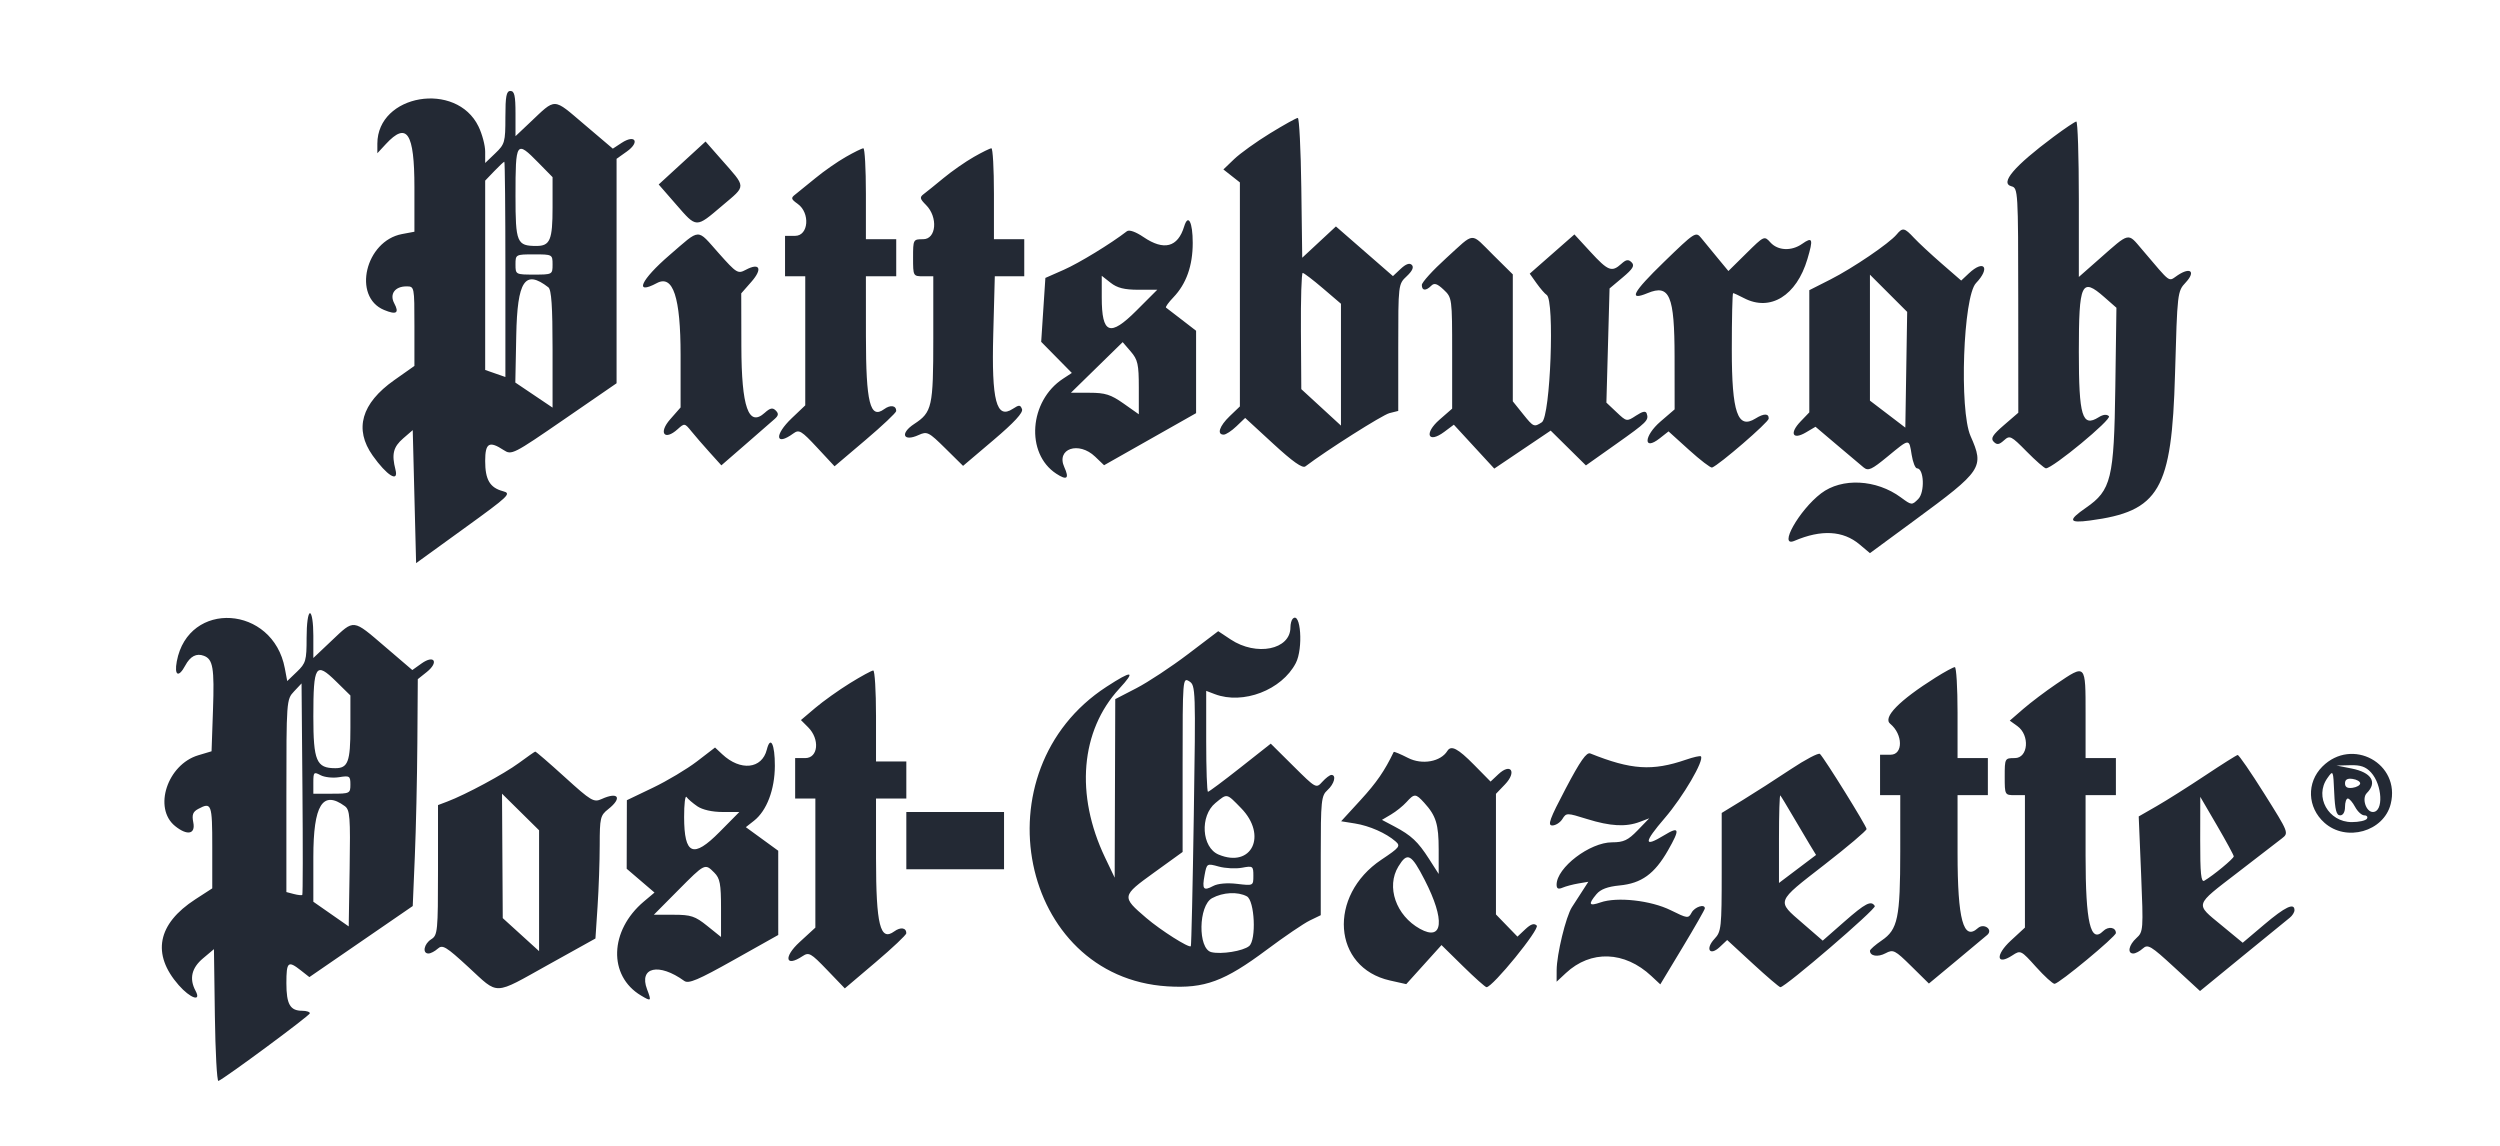<svg width="600" height="275" viewBox="0 0 600 275" fill="none" xmlns="http://www.w3.org/2000/svg">
<path fill-rule="evenodd" clip-rule="evenodd" d="M121.294 28.15C121.294 34.114 121.158 34.599 118.867 36.791L116.442 39.117V36.389C116.442 34.891 115.722 32.176 114.841 30.358C109.53 19.386 90.565 22.605 90.565 34.48V36.775L92.62 34.559C97.666 29.117 99.46 31.843 99.46 44.95V55.615L96.486 56.173C87.687 57.823 84.52 71.219 92.178 74.391C95.146 75.621 95.875 75.144 94.618 72.793C93.439 70.591 94.776 68.733 97.539 68.733C99.454 68.733 99.46 68.767 99.46 78.277V87.822L94.618 91.236C86.719 96.806 84.949 103.003 89.445 109.342C92.854 114.15 95.73 115.932 94.914 112.731C93.955 108.972 94.378 107.275 96.793 105.186L99.057 103.23L99.46 119.193L99.865 135.154L111.391 126.814C122.307 118.917 122.8 118.443 120.693 117.879C117.565 117.042 116.442 115.125 116.442 110.626C116.442 106.311 117.406 105.744 120.876 108.016C122.778 109.263 123.139 109.08 135.402 100.638L147.978 91.981V65.049V38.114L150.466 36.343C153.64 34.083 152.44 32.163 149.187 34.294L147.078 35.677L140.244 29.873C132.601 23.386 133.53 23.416 127.156 29.436L123.72 32.681V27.258C123.72 22.974 123.465 21.832 122.506 21.832C121.531 21.832 121.294 23.074 121.294 28.15ZM304.815 32.001C301.5 34.036 297.622 36.819 296.2 38.184L293.614 40.667L295.594 42.224L297.574 43.783V70.662V97.54L295.147 99.865C292.654 102.253 291.979 104.313 293.689 104.313C294.22 104.313 295.597 103.41 296.748 102.307L298.842 100.302L305.571 106.494C310.27 110.82 312.598 112.461 313.29 111.936C318.378 108.075 331.801 99.57 333.468 99.151L335.58 98.621V83.413C335.58 68.216 335.581 68.204 337.612 66.296C338.967 65.025 339.375 64.118 338.835 63.578C338.296 63.04 337.407 63.353 336.166 64.519L334.305 66.266L327.462 60.306L320.62 54.344L316.576 58.102L312.534 61.859L312.315 45.081C312.195 35.852 311.814 28.302 311.469 28.302C311.124 28.302 308.13 29.966 304.815 32.001ZM492.856 32.833C483.382 39.894 479.914 43.968 482.749 44.709C484.326 45.121 484.366 45.817 484.378 72.094L484.392 99.056L480.942 102.034C478.209 104.395 477.699 105.222 478.485 106.018C479.274 106.819 479.778 106.75 480.957 105.684C482.355 104.419 482.658 104.568 486.403 108.372C488.586 110.586 490.663 112.399 491.022 112.399C492.664 112.399 506.889 100.635 506.145 99.892C505.624 99.371 504.772 99.457 503.676 100.143C499.725 102.61 498.922 99.952 498.922 84.404C498.922 67.871 499.558 66.501 505.011 71.288L507.942 73.862L507.676 92.927C507.372 114.912 506.701 117.663 500.631 121.864C496.263 124.887 496.476 125.598 501.55 124.929C518.269 122.724 521.23 117.634 522.007 89.757C522.555 70.169 522.583 69.922 524.554 67.81C526.993 65.197 525.763 64.019 522.694 66.031C520.279 67.614 521.329 68.367 514.054 59.834C510.595 55.779 511.219 55.638 503.833 62.142L498.922 66.468V47.788C498.922 37.516 498.649 29.134 498.315 29.164C497.982 29.194 495.525 30.844 492.856 32.833ZM163.708 39.118L158.086 44.275L162.222 49.024C167.253 54.802 166.939 54.793 173.346 49.352C179.191 44.388 179.215 45.202 173.008 38.143L169.332 33.962L163.708 39.118ZM129.211 39.046L132.615 42.514V49.801C132.615 57.593 132.015 59.029 128.761 59.029C124.044 59.029 123.72 58.257 123.72 47.007C123.72 33.88 123.894 33.628 129.211 39.046ZM202.966 37.678C200.965 38.821 197.712 41.09 195.738 42.722C193.762 44.353 191.578 46.123 190.884 46.657C189.766 47.518 189.831 47.778 191.442 48.926C194.496 51.108 194.061 56.603 190.836 56.603H188.409V61.455V66.307H190.836H193.261V81.796V97.285L190.027 100.362C185.76 104.422 186.055 107.208 190.416 104.02C191.776 103.024 192.328 103.354 196.107 107.415L200.292 111.91L207.693 105.63C211.764 102.177 215.094 99.032 215.094 98.644C215.094 97.302 213.709 97.09 212.19 98.201C208.822 100.665 207.828 96.673 207.822 80.66L207.816 66.307H211.455H215.094V61.859V57.412H211.455H207.816V46.495C207.816 40.492 207.544 35.584 207.21 35.589C206.877 35.594 204.967 36.533 202.966 37.678ZM233.694 37.678C231.693 38.821 228.439 41.09 226.465 42.722C224.49 44.353 222.342 46.087 221.691 46.575C220.678 47.335 220.758 47.712 222.249 49.203C225.163 52.117 224.721 57.412 221.563 57.412C219.162 57.412 219.138 57.457 219.138 61.859C219.138 66.262 219.162 66.307 221.563 66.307H223.989V81.229C223.989 97.659 223.702 98.942 219.409 101.752C215.931 104.029 216.751 106.099 220.461 104.409C222.517 103.473 222.874 103.651 226.887 107.614L231.136 111.81L238.444 105.61C243.423 101.386 245.602 99.022 245.284 98.194C244.878 97.133 244.593 97.124 243.064 98.126C239.13 100.704 237.955 96.225 238.38 80.255L238.752 66.307H242.286H245.821V61.859V57.412H242.184H238.545V46.495C238.545 40.492 238.272 35.584 237.937 35.589C237.604 35.594 235.695 36.533 233.694 37.678ZM121.294 64.648V90.481L118.867 89.635L116.442 88.79V66.07V43.349L118.615 41.081C119.809 39.834 120.901 38.813 121.041 38.813C121.18 38.813 121.294 50.438 121.294 64.648ZM284.194 54.368C282.675 59.353 279.348 60.226 274.471 56.917C272.557 55.618 271.011 55.074 270.457 55.501C266.646 58.453 258.996 63.126 255.322 64.747L250.891 66.701L250.387 74.371L249.885 82.039L253.563 85.772L257.241 89.507L255.12 90.897C246.985 96.226 246.085 108.825 253.491 113.677C256.066 115.365 256.687 114.868 255.436 112.123C253.414 107.685 258.889 105.819 262.836 109.6L264.979 111.654L276.021 105.405L287.062 99.156V89.269V79.381L283.626 76.731C281.734 75.274 280.033 73.966 279.843 73.825C279.654 73.683 280.453 72.571 281.62 71.353C284.712 68.125 286.254 63.779 286.254 58.294C286.254 53.273 285.162 51.193 284.194 54.368ZM455.196 56.272C453.424 58.407 444.664 64.36 439.285 67.084L434.232 69.644V84.307V98.968L432.121 101.17C429.405 104.005 430.227 105.667 433.414 103.785L435.72 102.423L440.838 106.761C443.653 109.146 446.541 111.582 447.255 112.173C448.374 113.098 449.166 112.741 452.997 109.588C458.377 105.159 458.163 105.175 458.8 109.164C459.085 110.943 459.661 112.399 460.08 112.399C461.764 112.399 462 118.144 460.381 119.761C458.853 121.291 458.793 121.285 456.211 119.38C450.313 115.029 442.039 114.612 437.055 118.414C431.757 122.455 426.684 131.505 430.674 129.798C437.107 127.045 442.342 127.335 446.298 130.663L448.783 132.756L459.499 124.878C475.797 112.896 476.268 112.188 472.936 104.658C470.188 98.446 471.162 71.156 474.244 67.938C477.762 64.267 476.202 62.154 472.525 65.608L470.688 67.335L466.003 63.264C463.428 61.024 460.438 58.246 459.36 57.09C457.071 54.633 456.628 54.545 455.196 56.272ZM160.714 61.201C153.783 67.165 152.074 70.925 157.651 67.941C161.542 65.859 163.342 71.326 163.342 85.228V97.787L160.837 100.641C157.965 103.911 159.466 105.876 162.64 103.002C164.272 101.526 164.337 101.536 165.934 103.51C166.831 104.619 168.816 106.911 170.346 108.604L173.127 111.685L178.948 106.633C182.151 103.855 185.301 101.107 185.949 100.527C186.856 99.715 186.907 99.251 186.171 98.515C185.433 97.778 184.827 97.907 183.535 99.076C179.652 102.591 177.96 97.777 177.927 83.115L177.897 70.406L180.351 67.612C183.079 64.504 182.341 62.961 178.987 64.756C177.09 65.772 176.785 65.584 172.53 60.808C167.122 54.736 168.271 54.699 160.714 61.201ZM399.373 62.855C391.815 70.188 390.699 72.304 395.424 70.348C400.717 68.155 401.884 70.912 401.899 85.653L401.911 98.248L398.53 101.157C394.497 104.626 394.317 108.357 398.337 105.196L400.45 103.533L405.367 107.982C408.07 110.428 410.559 112.332 410.896 112.212C412.564 111.619 424.456 101.349 424.489 100.471C424.539 99.193 423.336 99.181 421.317 100.443C417.037 103.116 415.633 99.044 415.633 83.956C415.633 76.472 415.774 70.35 415.945 70.35C416.116 70.35 417.3 70.894 418.573 71.558C424.882 74.848 431.167 70.971 433.779 62.175C435.228 57.297 435.036 56.757 432.487 58.543C429.952 60.318 426.694 60.167 424.908 58.194C423.427 56.557 423.4 56.569 419.118 60.799L414.816 65.047L412.192 61.871C410.749 60.124 408.982 57.974 408.267 57.094C407.004 55.54 406.737 55.714 399.373 62.855ZM347.103 61.936C343.878 64.858 341.239 67.765 341.239 68.395C341.239 69.793 342.202 69.873 343.494 68.581C344.233 67.841 344.917 68.058 346.485 69.531C348.496 71.421 348.517 71.579 348.517 84.758V98.076L345.484 100.722C341.688 104.035 342.7 106.581 346.644 103.63L348.922 101.926L353.773 107.196L358.626 112.465L365.394 107.905L372.162 103.345L376.39 107.523L380.62 111.7L387.838 106.591C395.332 101.286 395.752 100.869 395.214 99.254C394.983 98.561 394.245 98.704 392.646 99.752C390.415 101.214 390.385 101.208 387.969 98.926L385.536 96.629L385.915 82.93L386.293 69.231L389.436 66.592C391.911 64.514 392.368 63.743 391.591 62.967C390.814 62.188 390.285 62.266 389.106 63.334C386.832 65.392 385.938 65.046 381.736 60.475L377.86 56.261L372.498 60.97L367.134 65.678L368.779 67.99C369.685 69.26 370.773 70.516 371.196 70.777C373.158 71.989 372.102 99.994 370.044 101.343C368.191 102.558 368.029 102.489 365.596 99.462L363.073 96.32V81.087V65.853L358.399 61.228C352.764 55.65 354.13 55.564 347.103 61.936ZM132.615 63.477C132.615 65.878 132.57 65.902 128.167 65.902C123.765 65.902 123.72 65.878 123.72 63.477C123.72 61.075 123.765 61.051 128.167 61.051C132.57 61.051 132.615 61.075 132.615 63.477ZM317.5 69.199L321.832 72.901V87.522V102.144L317.073 97.769L312.312 93.395L312.22 79.447C312.171 71.775 312.363 65.499 312.648 65.499C312.934 65.499 315.117 67.163 317.5 69.199ZM273.214 69.541H277.746L272.737 74.551C266.359 80.929 264.42 80.189 264.42 71.379V66.19L266.551 67.865C268.131 69.108 269.853 69.541 273.214 69.541ZM457.5 88.743L457.278 102.63L453.033 99.391L448.786 96.153V81.035V65.92L453.255 70.387L457.722 74.854L457.5 88.743ZM131.604 68.957C132.343 69.529 132.615 73.504 132.615 83.785V97.829L128.146 94.82L123.678 91.811L123.901 80.497C124.161 67.33 125.979 64.605 131.604 68.957ZM273.315 93.02V99.427L269.652 96.844C266.596 94.692 265.243 94.263 261.501 94.263H257.016L263.229 88.188L269.443 82.112L271.38 84.362C273.069 86.326 273.315 87.427 273.315 93.02ZM73.585 153.082C73.585 158.541 73.405 159.168 71.259 161.224L68.934 163.452L68.359 160.393C65.518 145.248 45.205 143.937 42.432 158.721C41.785 162.168 42.862 162.715 44.451 159.747C45.658 157.492 47.152 156.711 48.945 157.398C51.121 158.233 51.468 160.306 51.117 170.41L50.773 180.309L47.584 181.264C40.161 183.489 36.724 193.965 42.013 198.247C44.946 200.622 46.959 200.223 46.389 197.379C46.023 195.546 46.284 194.833 47.569 194.145C50.764 192.435 50.943 192.915 50.943 203.233V213.204L46.882 215.836C37.761 221.746 36.355 228.994 42.886 236.432C45.693 239.629 48.4 240.537 46.929 237.789C45.381 234.895 45.973 232.318 48.72 230.006L51.348 227.794L51.567 243.744C51.688 252.514 52.072 259.573 52.42 259.428C54.028 258.759 74.347 243.73 74.368 243.193C74.382 242.86 73.557 242.587 72.534 242.587C69.628 242.587 68.733 241.024 68.733 235.957C68.733 230.823 69.124 230.475 72.19 232.885L74.25 234.505L86.653 225.976L99.057 217.449L99.558 205.557C99.835 199.017 100.107 186.765 100.165 178.332L100.269 162.999L102.421 161.283C105.379 158.925 104.238 157.05 101.173 159.231L98.956 160.81L92.404 155.203C84.571 148.5 85.095 148.56 79.6 153.756L75.202 157.917V152.542C75.202 149.5 74.851 147.169 74.394 147.169C73.927 147.169 73.585 149.68 73.585 153.082ZM310.254 148.506C309.951 148.809 309.703 149.74 309.703 150.576C309.703 155.925 301.54 157.57 295.359 153.468L292.371 151.485L285.087 157.015C281.08 160.057 275.52 163.726 272.731 165.168L267.661 167.79L267.592 189.219L267.523 210.646L265.206 205.795C258.027 190.758 259.324 175.372 268.624 165.283C272.658 160.908 271.789 160.777 265.557 164.827C234.619 184.927 244.708 234.513 280.186 236.725C289.122 237.283 293.844 235.54 304.062 227.91C308.277 224.763 312.907 221.616 314.353 220.917L316.981 219.646V205.366C316.981 192.112 317.097 190.981 318.598 189.622C320.235 188.142 320.788 185.983 319.533 185.983C319.156 185.983 318.178 186.724 317.358 187.63C315.876 189.268 315.84 189.249 310.426 183.877L304.984 178.477L297.663 184.252C293.637 187.428 290.151 190.027 289.915 190.027C289.68 190.027 289.488 184.578 289.488 177.918V165.808L291.562 166.597C298.341 169.174 307.626 165.61 310.993 159.136C312.808 155.649 312.178 146.581 310.254 148.506ZM84.097 174.669C84.097 182.817 83.518 184.366 80.476 184.366C75.934 184.366 75.202 182.641 75.202 171.949C75.202 159.616 75.766 158.737 80.625 163.506L84.097 166.914V174.669ZM464.511 162.628C455.785 168.126 451.798 172.2 453.657 173.719C456.72 176.224 456.778 181.132 453.744 181.132H451.213V185.983V190.836H453.639H456.064L456.06 204.379C456.055 220.326 455.481 223.077 451.611 225.712C450.064 226.765 448.795 227.88 448.792 228.187C448.78 229.464 450.69 229.77 452.527 228.786C454.372 227.799 454.764 227.995 458.718 231.891L462.937 236.05L469.812 230.338C473.592 227.196 476.82 224.497 476.986 224.342C478.368 223.046 476.097 221.478 474.687 222.754C471.219 225.894 469.818 220.729 469.815 204.784L469.812 190.836H473.449H477.088V186.388V181.941H473.449H469.812V171.024C469.812 165.019 469.518 160.108 469.161 160.108C468.804 160.108 466.711 161.242 464.511 162.628ZM204.012 163.948C201.313 165.616 197.556 168.294 195.664 169.899L192.223 172.816L193.954 174.547C196.803 177.396 196.377 181.941 193.261 181.941H190.836V186.792V191.644H193.261H195.687V207.136V222.628L191.899 226.107C187.993 229.692 188.485 232.214 192.562 229.508C194.145 228.457 194.565 228.69 198.511 232.795L202.756 237.214L210.138 230.95C214.198 227.506 217.519 224.37 217.519 223.981C217.519 222.639 216.135 222.427 214.617 223.539C211.248 226.002 210.253 222.01 210.247 205.998L210.243 191.644H213.882H217.519V187.197V182.749H213.882H210.243V171.832C210.243 165.829 209.944 160.917 209.58 160.917C209.217 160.917 206.71 162.28 204.012 163.948ZM493.555 164.128C490.948 165.895 487.359 168.604 485.58 170.146L482.344 172.953L484.164 174.258C487.216 176.448 486.783 181.941 483.558 181.941C481.156 181.941 481.132 181.986 481.132 186.388C481.132 190.791 481.156 190.836 483.558 190.836H485.983V206.728V222.621L482.601 225.744C478.833 229.222 479.101 231.826 482.967 229.293C484.942 227.998 485.035 228.043 488.635 232.048C490.648 234.286 492.655 236.118 493.093 236.118C494.127 236.118 507.816 224.781 507.816 223.926C507.816 222.525 505.978 222.247 504.762 223.462C501.727 226.497 500.539 221.403 500.539 205.371V190.836H504.178H507.816V186.388V181.941H504.178H500.539V171.429C500.539 159.223 500.64 159.33 493.555 164.128ZM286.512 195.658C286.248 212.797 285.927 226.942 285.801 227.092C285.381 227.595 278.565 223.272 275.1 220.306C269.139 215.205 269.164 215.056 276.955 209.433L283.827 204.472V183.496C283.827 162.871 283.854 162.537 285.411 163.509C286.953 164.472 286.981 165.322 286.512 195.658ZM72.55 214.78C72.414 214.918 71.499 214.819 70.516 214.563L68.733 214.096V190.995C68.733 168.151 68.754 167.872 70.552 165.957L72.372 164.019L72.586 189.276C72.703 203.166 72.687 214.643 72.55 214.78ZM184.035 179.914C182.865 184.578 177.705 185.112 173.338 181.021L171.609 179.403L167.274 182.733C164.889 184.564 160.128 187.41 156.693 189.055L150.448 192.048L150.426 200.274L150.405 208.5L153.742 211.357L157.081 214.215L154.536 216.357C146.259 223.321 145.923 234.202 153.841 238.926C156.315 240.402 156.393 240.32 155.293 237.428C153.27 232.105 158.13 231.01 164.217 235.417C165.253 236.167 167.514 235.21 176.137 230.368L186.78 224.393L186.777 214.285L186.775 204.178L182.887 201.348L179.001 198.519L180.976 196.965C184.023 194.568 185.946 189.498 185.965 183.808C185.985 178.603 184.909 176.434 184.035 179.914ZM347.365 180.225C345.759 182.824 341.302 183.622 337.948 181.912C336.115 180.976 334.558 180.327 334.491 180.469C332.32 184.999 330.375 187.825 326.548 192.001L321.873 197.104L325.173 197.632C328.675 198.192 332.665 199.953 334.932 201.937C336.195 203.044 335.919 203.401 331.537 206.326C318.609 214.96 319.831 232.233 333.589 235.317L337.5 236.193L341.73 231.506L345.96 226.819L351.1 231.873C353.929 234.652 356.479 236.926 356.767 236.926C358.233 236.926 369.622 222.937 368.815 222.13C368.196 221.511 367.407 221.767 366.067 223.026L364.191 224.79L361.609 222.127L359.029 219.465V204.993V190.519L361.207 188.247C364.086 185.241 362.607 183.003 359.605 185.821L357.735 187.579L353.763 183.547C349.896 179.62 348.262 178.773 347.365 180.225ZM124.528 183.124C120.967 185.751 111.765 190.708 107.344 192.379L105.121 193.221V208.815C105.121 223.533 105.03 224.466 103.504 225.418C101.752 226.513 101.296 228.841 102.834 228.841C103.354 228.841 104.358 228.318 105.064 227.68C106.201 226.65 107.034 227.151 112.405 232.092C119.83 238.923 118.21 238.973 131.673 231.487L142.906 225.24L143.416 217.539C143.697 213.303 143.929 206.68 143.931 202.821C143.935 196.302 144.078 195.691 145.957 194.214C149.416 191.493 148.425 189.93 144.4 191.764C142.503 192.628 141.895 192.268 135.55 186.508C131.803 183.106 128.61 180.349 128.452 180.382C128.296 180.414 126.529 181.648 124.528 183.124ZM375.78 189.228C371.911 196.575 371.353 198.112 372.553 198.112C373.351 198.112 374.439 197.418 374.968 196.569C375.918 195.048 376.011 195.048 380.896 196.569C386.494 198.312 390.214 198.511 393.546 197.251L395.821 196.39L393.036 199.273C390.724 201.663 389.677 202.156 386.907 202.156C381.555 202.156 373.585 208.237 373.585 212.322C373.585 213.279 373.981 213.48 375 213.045C375.778 212.712 377.491 212.257 378.808 212.032L381.201 211.626L379.819 213.765C379.059 214.941 377.907 216.723 377.26 217.726C375.817 219.963 373.612 229.053 373.597 232.833L373.585 235.612L375.808 233.538C381.793 227.956 389.902 228.238 396.337 234.253L398.472 236.247L403.818 227.374C406.758 222.493 409.164 218.28 409.164 218.01C409.164 216.865 406.728 217.646 405.988 219.028C405.214 220.472 405.003 220.449 400.966 218.451C396.207 216.096 388.104 215.194 384.133 216.577C381.342 217.55 381.096 217.059 383.146 214.606C384.132 213.427 385.827 212.785 388.677 212.512C393.957 212.004 397.084 209.746 400.309 204.108C403.282 198.91 403.096 198.208 399.349 200.493C394.41 203.503 394.468 202.231 399.538 196.341C403.939 191.229 409.095 182.41 408.205 181.521C408.031 181.345 406.426 181.707 404.64 182.323C396.567 185.104 391.492 184.774 381.67 180.831C380.769 180.468 379.257 182.623 375.78 189.228ZM429.757 184.636C426.214 186.993 421.041 190.314 418.261 192.015L413.208 195.108V209.295C413.208 222.603 413.103 223.593 411.505 225.292C409.203 227.743 410.322 229.553 412.737 227.284L414.523 225.607L420.666 231.266C424.044 234.38 427.026 236.926 427.293 236.926C428.475 236.926 450.367 218.115 449.958 217.452C449.083 216.037 447.726 216.736 442.603 221.233L437.452 225.754L432.607 221.557C426.33 216.118 426.133 216.64 437.871 207.523C443.43 203.206 447.978 199.354 447.978 198.964C447.978 198.265 437.94 182.098 436.789 180.943C436.465 180.616 433.3 182.278 429.757 184.636ZM529.245 186.114C525.243 188.778 520.015 192.081 517.629 193.453L513.291 195.946L513.867 209.772C514.425 223.156 514.389 223.645 512.746 225.13C510.9 226.803 510.489 228.841 511.998 228.841C512.518 228.841 513.546 228.298 514.279 227.633C515.484 226.543 516.21 226.977 521.809 232.137L528.007 237.847L538.203 229.503C543.81 224.914 548.91 220.755 549.535 220.261C550.161 219.768 550.674 218.949 550.674 218.442C550.674 216.571 548.448 217.629 543.414 221.89L538.251 226.261L533.196 222.092C526.762 216.787 526.552 217.485 537.004 209.434C541.912 205.653 546.697 201.964 547.638 201.234C549.342 199.912 549.33 199.879 543.451 190.519C540.21 185.356 537.324 181.162 537.039 181.2C536.755 181.237 533.248 183.448 529.245 186.114ZM557.365 183.982C553.534 187.813 553.753 193.789 557.86 197.458C563.097 202.138 572.103 199.588 573.768 192.955C576.204 183.244 564.504 176.842 557.365 183.982ZM569.038 185.377C571.785 188.377 572.091 194.878 569.487 194.878C567.837 194.878 566.782 191.592 568.033 190.342C570.633 187.743 569.163 185.379 564.361 184.437L560.781 183.735L564.078 183.646C566.536 183.58 567.796 184.02 569.038 185.377ZM81.378 186.526C83.907 186.117 84.097 186.24 84.097 188.287C84.097 190.417 83.952 190.489 79.65 190.489H75.202V187.803C75.202 185.311 75.327 185.185 76.93 186.043C77.881 186.552 79.882 186.769 81.378 186.526ZM561.627 195.687C562.342 195.687 562.803 194.895 562.803 193.666C562.803 192.553 563.106 191.644 563.475 191.644C563.845 191.644 564.634 192.553 565.228 193.666C565.824 194.778 566.817 195.687 567.435 195.687C568.053 195.687 568.333 196.051 568.059 196.495C567.784 196.941 566.158 197.304 564.444 197.304C558.814 197.304 555.411 191.215 558.558 186.769C559.969 184.776 559.974 184.786 560.212 190.228C560.392 194.356 560.737 195.687 561.627 195.687ZM566.442 188.005C566.442 188.449 565.623 188.931 564.622 189.072C563.371 189.25 562.803 188.917 562.803 188.005C562.803 187.093 563.371 186.76 564.622 186.939C565.623 187.08 566.442 187.56 566.442 188.005ZM129.379 213.774V228.276L125.02 224.313L120.66 220.35L120.573 205.419L120.484 190.486L124.932 194.878L129.379 199.27V213.774ZM167.362 193.51C168.585 194.346 170.934 194.878 173.403 194.878H177.442L172.695 199.675C166.348 206.089 164.209 205.189 164.188 196.092C164.181 192.978 164.443 190.816 164.77 191.287C165.096 191.757 166.263 192.757 167.362 193.51ZM297.864 193.953C304.248 200.491 300.411 208.42 292.468 205.101C288.385 203.395 287.923 195.816 291.711 192.714C294.573 190.371 294.316 190.32 297.864 193.953ZM341.806 192.655C344.65 195.777 345.283 197.82 345.283 203.878V209.751L342.979 206.155C340.305 201.982 338.722 200.5 334.633 198.337L331.665 196.768L333.846 195.48C335.046 194.772 336.711 193.437 337.546 192.513C339.45 190.408 339.771 190.419 341.806 192.655ZM430.182 195.687C431.607 198.133 433.467 201.273 434.314 202.662L435.856 205.191L431.406 208.551L426.954 211.912V201.238C426.954 195.369 427.098 190.717 427.272 190.903C427.447 191.088 428.757 193.24 430.182 195.687ZM536.101 205.525C536.118 206.038 531.181 210.124 529.042 211.368C528.256 211.825 528.036 209.662 528.049 201.597L528.067 191.239L532.075 198.112C534.28 201.894 536.091 205.228 536.101 205.525ZM82.749 193.467C83.983 194.37 84.112 196.026 83.914 208.41L83.692 222.339L79.447 219.379L75.202 216.418V205.695C75.202 193.183 77.428 189.576 82.749 193.467ZM217.519 201.751V208.626H229.245H240.97V201.751V194.878H229.245H217.519V201.751ZM341.934 211.207C346.863 220.818 346.359 226.003 340.795 222.922C335.031 219.729 332.638 212.829 335.607 207.96C337.767 204.415 338.695 204.892 341.934 211.207ZM298.09 208.254C300.684 207.766 300.808 207.853 300.808 210.168C300.808 212.592 300.807 212.592 296.895 212.128C294.508 211.846 292.27 212.044 291.165 212.637C288.813 213.895 288.46 213.445 289.105 210.006C289.63 207.208 289.665 207.187 292.504 207.972C294.081 208.407 296.595 208.534 298.09 208.254ZM171.429 209.434C172.794 210.799 173.046 212.13 173.046 217.962V224.874L169.729 222.208C166.822 219.871 165.825 219.541 161.667 219.541H156.919L162.739 213.679C169.218 207.151 169.17 207.175 171.429 209.434ZM299.244 215.122C301.123 216.128 301.563 225.593 299.797 227.051C298.338 228.259 293.07 229.104 290.706 228.51C287.457 227.695 287.614 217.341 290.902 215.557C293.524 214.134 297.054 213.95 299.244 215.122Z" fill="#232934"/>
</svg>
